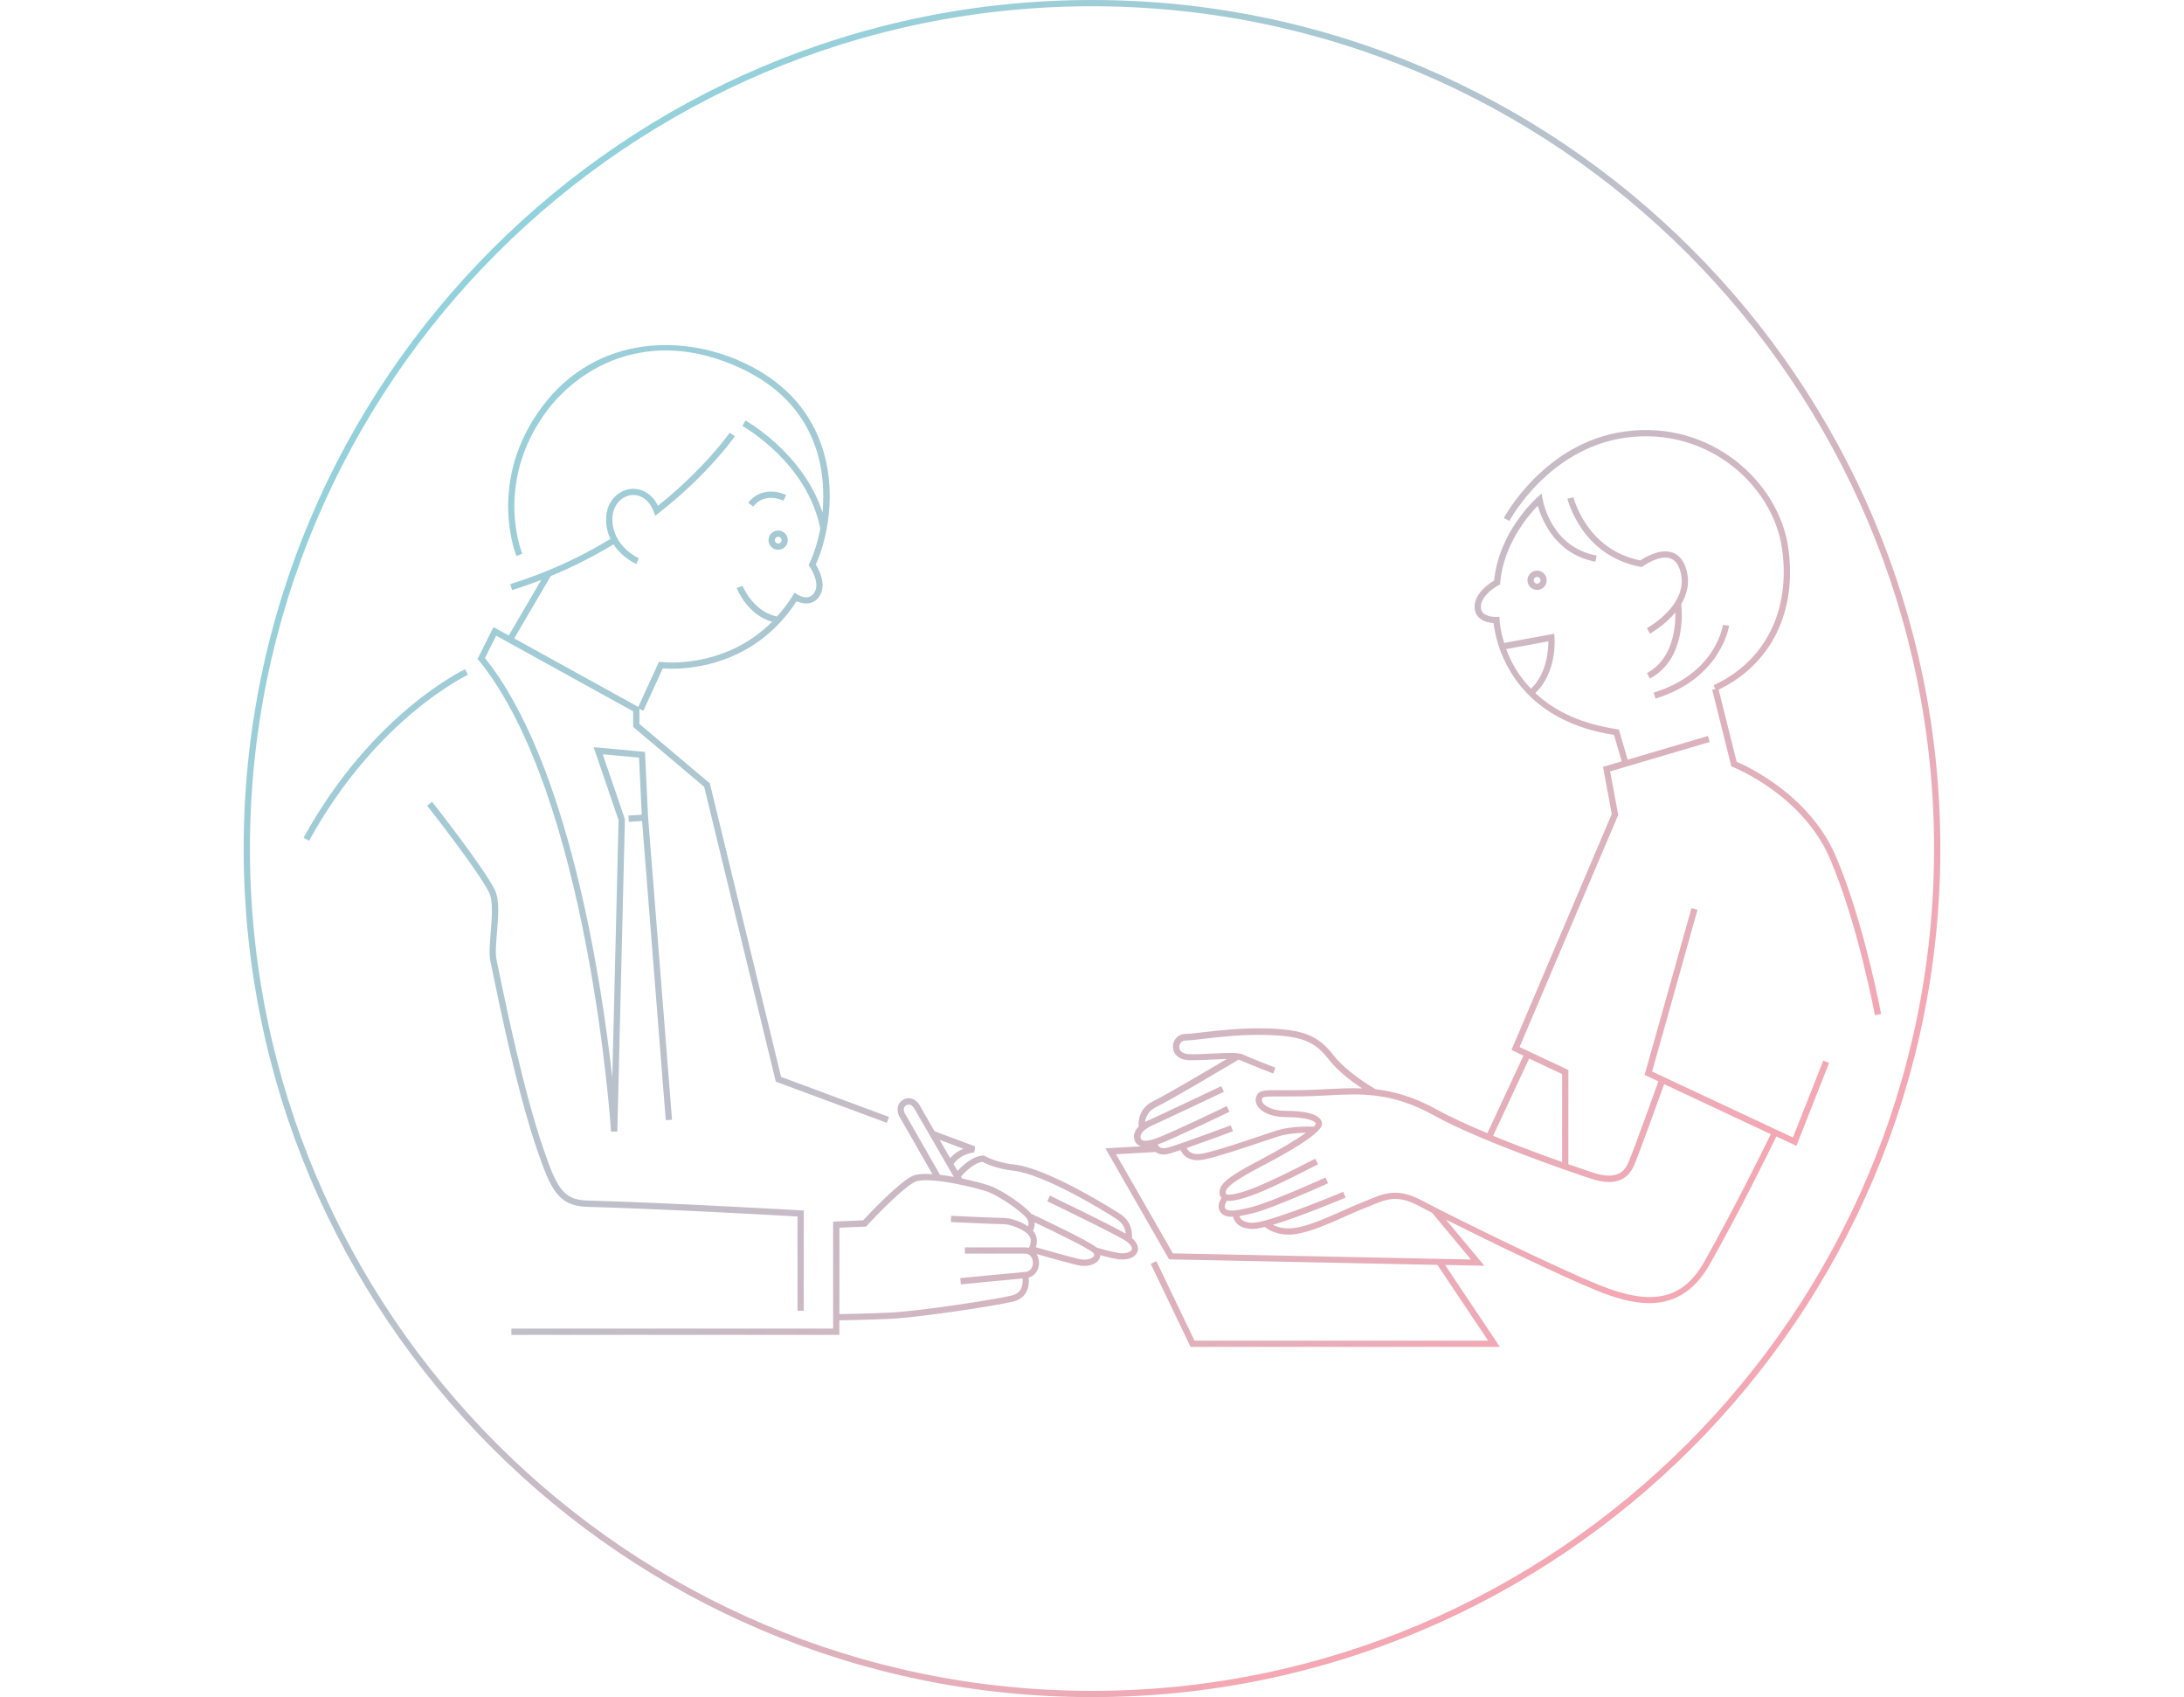 <?xml version="1.0" encoding="UTF-8"?>
<svg id="_レイヤー_2" data-name="レイヤー 2" xmlns="http://www.w3.org/2000/svg" xmlns:xlink="http://www.w3.org/1999/xlink" viewBox="0 0 348.84 271">
  <defs>
    <style>
      .cls-1 {
        fill: none;
      }

      .cls-2 {
        fill: url(#_名称未設定グラデーション_69);
      }
    </style>
    <linearGradient id="_名称未設定グラデーション_69" data-name="名称未設定グラデーション 69" x1="78.65" y1="39.73" x2="270.19" y2="231.27" gradientUnits="userSpaceOnUse">
      <stop offset="0" stop-color="#92d2dc"/>
      <stop offset=".22" stop-color="#a4cad4"/>
      <stop offset=".65" stop-color="#d4b5c0"/>
      <stop offset=".9" stop-color="#f3a8b4"/>
    </linearGradient>
  </defs>
  <g id="design">
    <rect class="cls-1" y="134.47" width="348.84" height="22.05"/>
    <path class="cls-2" d="m174.42,0C99.71,0,38.92,60.79,38.92,135.5s60.79,135.5,135.5,135.5,135.5-60.79,135.5-135.5S249.14,0,174.42,0Zm0,270c-74.16,0-134.5-60.34-134.5-134.5S100.26,1,174.42,1s134.5,60.34,134.5,134.5-60.34,134.5-134.5,134.5Zm-51.67-183.75c0,.85.69,1.54,1.54,1.54s1.54-.69,1.54-1.54-.69-1.54-1.54-1.54-1.54.69-1.54,1.54Zm2.09,0c0,.3-.24.54-.54.54s-.54-.24-.54-.54.24-.54.54-.54.54.24.54.54Zm119.13,6.41c0,.85.69,1.54,1.54,1.54s1.54-.69,1.54-1.54-.69-1.54-1.54-1.54-1.54.69-1.54,1.54Zm2.09,0c0,.3-.24.54-.54.54s-.54-.24-.54-.54.24-.54.54-.54.54.24.54.54Zm-120.49-13.6l-.45.89c-.12-.06-2.95-1.44-4.82.94l-.79-.62c1.91-2.43,4.8-1.86,6.06-1.22Zm-49.09,26.41l-.2-.25,2.54-5.08,2.44,1.34,5.19-8.87c-1.54.59-3.09,1.13-4.66,1.62l-.29-.96c5.59-1.72,10.97-4.15,16-7.21-.41-.88-.69-1.91-.69-3.12,0-2.85,1.88-4.5,3.63-4.82,1.47-.27,3.49.29,4.65,2.64,7.57-6.04,11.42-11.61,11.46-11.67l.83.56c-.04.06-4.14,6-12.18,12.29l-.54.42-.24-.64c-.87-2.3-2.54-2.87-3.8-2.63-1.35.25-2.81,1.55-2.81,3.83,0,4.34,4.18,6.2,4.22,6.22l-.4.92c-.13-.06-2.26-1.01-3.64-3.14-3.22,1.95-6.57,3.65-10.03,5.07l-5.83,9.95,19.82,10.94,3.31-7.22.37.05c.12.02,10.04,1.24,17.69-6.42-3.96-1.14-5.58-5.2-5.65-5.39l.93-.36s1.66,4.13,5.51,4.9c.89-.99,1.75-2.1,2.54-3.37l.27-.43.43.28c.18.12,1.78,1.09,2.68-.23,1.11-1.62-.69-4.19-.71-4.22l-.17-.24.13-.27c.73-1.5,1.34-3.42,1.74-5.55-2.08-10.6-12.34-16.34-12.44-16.39l.48-.88c.1.05,9.24,5.17,12.32,14.7.32-3.41.05-7.15-1.18-10.61-1.96-5.49-5.95-9.67-11.88-12.43-14.74-6.85-26.24-.14-31.61,7.69-7.67,11.19-3.34,21.82-3.29,21.92l-.92.39c-.05-.11-4.6-11.23,3.39-22.88,8.37-12.21,22.53-12.83,32.85-8.03,6.18,2.88,10.35,7.25,12.4,13,2.77,7.78.83,15.63-.84,19.25.49.79,1.83,3.25.55,5.11-1.01,1.47-2.61,1.21-3.61.75-7.32,11.25-19.14,10.91-21.38,10.73l-3.09,6.75-.64-.29v2.41l11.25,9.49.04.16,11.34,46.71,17.24,6.39-.35.94-17.74-6.58-.06-.26-11.37-46.81-11.35-9.57v-2.49l-21.88-12.08-1.79,3.57c13.32,16.67,18.56,51.07,20.34,67.05l1-41.17-3.98-11.64,8.2.75.5,10.47,3.82,48.26-1,.08-3.78-47.78-2.12.14-.07-1,2.13-.14-.43-9.12-5.8-.53,3.54,10.36v.09s-1.21,49.79-1.21,49.79l-1,.02c-.03-.53-3.54-53.61-21.11-75.25Zm-1.76,2.3c-.14.07-14.57,6.87-25.35,26.48l-.88-.48c10.95-19.91,25.66-26.84,25.81-26.91l.42.91Zm11.11,75.96c-3.17-9.23-6.04-23.14-7.11-28.37-.18-.88-.31-1.48-.37-1.75-.27-1.17-.12-2.92.03-4.79.19-2.31.41-4.92-.24-6.26-1.68-3.45-9.83-13.81-9.92-13.91l.79-.62c.34.43,8.31,10.55,10.03,14.09.77,1.58.55,4.23.34,6.78-.15,1.78-.29,3.46-.05,4.48.06.27.19.88.37,1.77,1.08,5.22,3.93,19.08,7.08,28.25,2.12,6.19,3.14,8.2,7,8.3,12.93.35,33.92,1.56,34.13,1.57l.47.03v16h-1v-15.05c-3.19-.18-21.79-1.23-33.62-1.54-4.68-.13-5.87-3-7.92-8.98Zm94.97,13.95c.05-.71,0-2.58-1.77-3.76-.11-.07-11.35-7.36-17.07-7.97-2.87-.31-4.63-1.34-4.65-1.35l-.12-.07h-.14c-1.62,0-3.31,1.58-4.11,2.44l-.64-1.1c1.22-1.7,3.29-1.84,3.31-1.84l.15-.97-6.48-2.42-2.47-4.28c-.35-.55-1.33-1.43-2.53-.76-1.2.67-.98,1.96-.68,2.58l5.33,9.31c-1.38-.09-2.58-.02-3.28.34-2.25,1.13-6.9,6.08-7.79,7.03l-4.79.21v17.08h-51.39v1h52.39v-2.32c1.22-.02,4.58-.08,8.12-.24,4.38-.19,16.69-2.04,19.65-2.76.92-.23,1.6-.7,2.02-1.41.51-.85.51-1.83.44-2.41,1.19-.35,1.7-1.47,1.65-2.48-.02-.45-.15-.9-.38-1.29,1.64.47,4.95,1.4,6.49,1.76.41.1.79.14,1.14.14,1.21,0,2.05-.51,2.38-1.1.11-.2.15-.41.16-.62.79.22,1.92.51,2.78.64.26.04.52.06.76.06,1.14,0,2.05-.43,2.37-1.16.19-.43.29-1.27-.86-2.29Zm-26.91-14.25c-.69.27-1.46.74-2.12,1.51l-1.69-2.93,3.81,1.43Zm-9.4-5.71c-.07-.14-.37-.88.28-1.24.65-.36,1.12.29,1.19.4l6.39,11.05c-.74-.13-1.48-.25-2.2-.33l-5.66-9.88Zm19.21,25.39c-2.67.23-10.32.98-10.32.98l.1,1s6.86-.67,9.85-.94c.04.45.04,1.17-.31,1.76-.29.48-.74.79-1.4.95-2.94.72-15.12,2.54-19.46,2.74-3.51.15-6.84.22-8.08.24v-13.8l4.25-.18.14-.15c.05-.06,5.36-5.82,7.64-6.97,1.99-1,10.19.95,11.88,1.65,1.87.77,5.18,3.06,6,4.15.36.48.32.96.22,1.29-1.14-.77-2.78-1.35-3.94-1.35s-8.27-.33-8.34-.34l-.05,1c.29.01,7.21.34,8.39.34,1.11,0,2.88.7,3.8,1.49.88.77.54,1.79.28,2.3-.18-.05-.38-.09-.59-.09h-9.63v1h9.63c.8,0,1.19.72,1.22,1.4.03.66-.29,1.45-1.27,1.54Zm11.02-2.55c-.2.35-1.03.79-2.41.47-1.64-.38-5.45-1.47-6.86-1.87.26-.8.28-1.79-.45-2.64.17-.35.3-.81.27-1.33,3.67,1.73,8.71,4.23,9.33,4.84.27.27.16.47.13.53Zm6.03-.99c-.17.38-.99.67-2.06.51-1.22-.19-3.11-.74-3.51-.86-1.36-1.13-9.21-4.81-10.48-5.41-1.03-1.27-4.32-3.54-6.33-4.37-.58-.24-2.5-.79-4.71-1.26l-.17-.3c.7-.81,2.21-2.26,3.46-2.35.49.26,2.25,1.12,4.92,1.41,4.79.51,14.48,6.38,16.62,7.81.97.65,1.25,1.58,1.32,2.24-2.76-1.57-11.05-5.56-12.1-6.07l-.43.9c3.23,1.55,11.81,5.73,12.71,6.45.63.5.92.98.78,1.3Zm105.65-17.92l-22.52-10.55c.71-2.53,4.59-16.23,7.25-25.83l-.96-.27c-2.95,10.61-7.37,26.23-7.37,26.23l-.12.41,2.21,1.03c-.71,1.98-3.7,10.32-4.77,12.9-.6,1.44-1.78,2.94-5.67,1.68-.77-.25-2.17-.72-3.94-1.35v-15.04l-7.8-3.67,15.7-36.92.06-.14-1.29-6.95,15.9-4.7-.28-.96-12.82,3.79-1.41-4.83-.32-.05c-5.47-.81-9.82-2.75-13.02-5.77,3.5-3.31,3.08-8.67,3.06-8.91l-.05-.55-.54.1c-2.23.42-6.16,1.13-7.45,1.37-.66-2.13-.73-3.65-.73-3.68l-.02-.51-.51.03s-1.37.06-2.06-.6c-.27-.25-.4-.59-.4-1.02,0-1.94,2.8-3.43,2.83-3.44l.24-.13.02-.27c.52-6.11,4.46-10.72,6-12.3.62,2.19,2.81,7.77,9.22,8.94l.18-.98c-7.27-1.33-8.57-8.69-8.62-9.01l-.15-.89-.68.59c-.25.22-6.14,5.46-6.92,13.3-.78.46-3.12,2.02-3.12,4.19,0,.71.24,1.3.71,1.74.69.66,1.72.82,2.32.86.29,2.62,2.54,15.26,19.24,17.87l1.23,4.21-2.99.88,1.4,7.54-16.02,37.67,1.92.9-5.77,12.39c-3.03-1.27-5.9-2.57-8.03-3.75-3.65-2.03-6.86-2.92-9.83-3.27-.57-.33-4.61-2.71-6.73-5.44-2.45-3.16-4.87-4.12-10.82-4.27-3.88-.1-7.61.34-10.08.62-1.24.15-2.22.26-2.78.26-1.07,0-1.95.91-1.96,2.03,0,1.06.82,2.14,2.68,2.17,1.19.01,2.51-.05,3.78-.11.72-.04,1.47-.07,2.15-.09-3.04,1.81-9.89,5.85-11.79,6.76-2.03.98-2.39,2.9-2.29,4.03-.65.66-.91,1.42-.67,2.13.2.59.58.9,1.06,1.03l-5.7.32,10.17,17.73,42.86.88,8.1,12.1h-46.9l-6.09-12.69-.9.43,6.36,13.25h49.4l-8.75-13.08,6.28.13-6.14-7.37c6.81,3.42,18.42,9.02,24.05,11.31,2.75,1.12,5.64,2.03,8.42,2.03,3.62,0,7.05-1.56,9.7-6.25,4.85-8.6,9.57-18.22,10.61-20.37l3.2,1.5,5.22-13.24-.93-.37-4.83,12.25Zm-45.83-78c1.31-.24,4.55-.83,6.74-1.24,0,1.41-.24,5.16-2.78,7.56-.93-.98-1.77-2.04-2.48-3.23-.64-1.07-1.12-2.12-1.48-3.09Zm3.67,65.38l5.27,2.48v14.05c-3.13-1.12-7.17-2.61-11.02-4.19l5.75-12.34Zm-60.29,10.72c1.37-.59,11.12-5.22,11.54-5.41l-.43-.9c-.1.05-10.15,4.82-11.5,5.4-.24.1-.46.21-.66.33.08-.74.45-1.76,1.72-2.37,2.37-1.14,11.85-6.79,13.2-7.59.11.02.21.05.27.08,1.04.49,5.09,2.06,5.27,2.13l.36-.93s-4.19-1.62-5.2-2.1c-.72-.34-2.27-.28-4.74-.16-1.26.06-2.56.13-3.72.11-1.07-.02-1.71-.45-1.7-1.16,0-.5.37-1.03.96-1.03.62,0,1.62-.12,2.9-.27,2.59-.3,6.13-.72,9.94-.62,5.64.14,7.81.98,10.05,3.88,1.48,1.91,3.77,3.61,5.35,4.66-1.92-.08-3.76.02-5.57.11-.84.05-1.69.09-2.54.12-2.05.07-3.64.06-4.8.05-2.55-.02-3.5-.02-3.92.85-.26.54-.21,1.14.13,1.68.69,1.09,2.43,1.77,4.53,1.77,3.68,0,4.75.73,4.81,1.06-.03.11-.15.26-.34.46-.8-.03-3.73-.07-5.84.59-.67.21-1.65.54-2.78.92-2.84.96-6.73,2.27-8.97,2.75-.95.21-1.69.14-2.2-.21-.27-.19-.44-.43-.53-.63,3.05-1.07,7.16-2.59,7.39-2.68l-.35-.94c-.08.03-7.67,2.85-9.94,3.53-.6.18-1.07.17-1.37-.04-.18-.12-.28-.29-.35-.44.04-.01.07-.02.11-.04,2.02-.69,10.97-5,11.35-5.18l-.43-.9c-.09.04-9.28,4.46-11.24,5.13-2.24.77-2.42.25-2.51-.03-.21-.61.54-1.45,1.79-1.98Zm50.99,21.37l-47.6-.98-9.08-15.83,6.34-.36s.04.04.07.06c.34.23.74.34,1.19.34.32,0,.66-.06,1.04-.17.41-.12,1-.31,1.67-.54.15.34.42.78.9,1.11.49.34,1.1.51,1.81.51.37,0,.77-.05,1.19-.14,2.28-.5,6.21-1.82,9.07-2.78,1.13-.38,2.1-.71,2.76-.91,1.34-.42,3.1-.53,4.31-.55-1.53,1.09-4.13,2.67-7.66,4.51-4.67,2.43-6.16,3.65-6.16,5,0,.43.14.71.31.89-.32.53-.71,1.42-.23,2.17.38.59.97.84,1.86.84.07,0,.16-.01.24-.01.06.3.21.69.54,1.04.55.6,1.41.91,2.56.92h.02c.46,0,1.13-.12,1.94-.32.55.46,2.16,1.52,4.91,1.14,2.33-.33,5.35-1.67,8.02-2.86,1.07-.48,2.08-.93,2.98-1.28.34-.14.67-.27.99-.4,2.59-1.07,4.3-1.78,7.78.08.51.27,1.2.63,2.02,1.05l6.22,7.47Zm37.33.27c-3.46,6.14-8.35,7.24-16.87,3.79-7.14-2.89-23.88-11.13-28.23-13.45-3.89-2.09-5.98-1.22-8.63-.13-.31.13-.64.26-.97.4-.92.36-1.94.82-3.02,1.3-2.61,1.16-5.56,2.47-7.75,2.78-1.66.23-2.8-.14-3.49-.5,4.47-1.33,11.25-4.19,11.62-4.35l-.39-.92c-3.27,1.38-12.21,4.95-14.45,4.95h-.02c-.84,0-1.47-.21-1.82-.58-.16-.17-.23-.34-.28-.49.66-.11,1.41-.27,2.29-.5,3.17-.81,11.52-4.58,11.87-4.75l-.41-.91c-.09.04-8.62,3.9-11.71,4.69-3.19.82-4.02.69-4.32.22-.19-.3.06-.85.3-1.22.12.02.22.04.35.04.81,0,1.98-.29,3.66-.89,3.31-1.18,10.24-4.81,10.53-4.97l-.46-.88c-.07.04-7.16,3.75-10.4,4.91-2.81,1-3.6.89-3.82.73-.03-.02-.08-.06-.08-.26,0-.83,1.63-2.02,5.63-4.11,6.65-3.47,9.93-5.8,9.77-6.94-.23-1.63-3.28-1.97-5.8-1.97-1.97,0-3.27-.66-3.68-1.31-.16-.25-.18-.48-.07-.71.14-.29,1.23-.29,3.01-.28,1.17,0,2.76.02,4.83-.05.86-.03,1.71-.07,2.56-.12,5.28-.29,10.27-.55,17.03,3.2,7.12,3.95,21.61,8.98,25.1,10.11,3.54,1.15,5.8.41,6.9-2.25,1.06-2.56,3.99-10.72,4.76-12.85l17.03,7.98c-1.05,2.16-5.75,11.74-10.58,20.3Zm-3.74-104.91c.14,1.2.77,8.8-5,11.87l-.47-.88c4.15-2.21,4.58-7.28,4.54-9.68-1.76,2.12-4.03,3.37-4.07,3.39l-.47-.88c.07-.04,7.07-3.89,5.26-9.32-.33-1-.85-1.59-1.58-1.83-1.8-.57-4.31,1.25-4.33,1.27l-.17.13-.21-.04c-9.5-1.79-11.65-10.79-11.67-10.88l.97-.22c.02.08,2.01,8.33,10.67,10.08.68-.46,3.06-1.92,5.04-1.29,1.04.33,1.79,1.16,2.22,2.46.74,2.23.23,4.21-.74,5.83Zm-4.41,14.12c9.88-3.04,11.02-10.5,11.07-10.82l.99.13c-.01.08-1.24,8.41-11.76,11.64l-.29-.96Zm36.33,51.32l-.98.18c-.03-.14-2.7-14.49-7.15-24.92-4.38-10.29-15.43-14.66-15.54-14.7l-.24-.09-3.06-12.25.5-.13-.27-.59c8.27-3.82,12.35-11.99,10.92-21.87-1.45-10-11.83-19.48-24.98-17.66-12.36,1.71-18.5,13.18-18.56,13.29l-.89-.46c.06-.12,6.43-12.04,19.31-13.82,13.73-1.9,24.59,8.03,26.11,18.5,1.48,10.19-2.67,18.64-11.11,22.73l2.88,11.51c1.69.72,11.68,5.33,15.86,15.14,4.49,10.54,7.18,24.99,7.21,25.13Z"/>
  </g>
</svg>